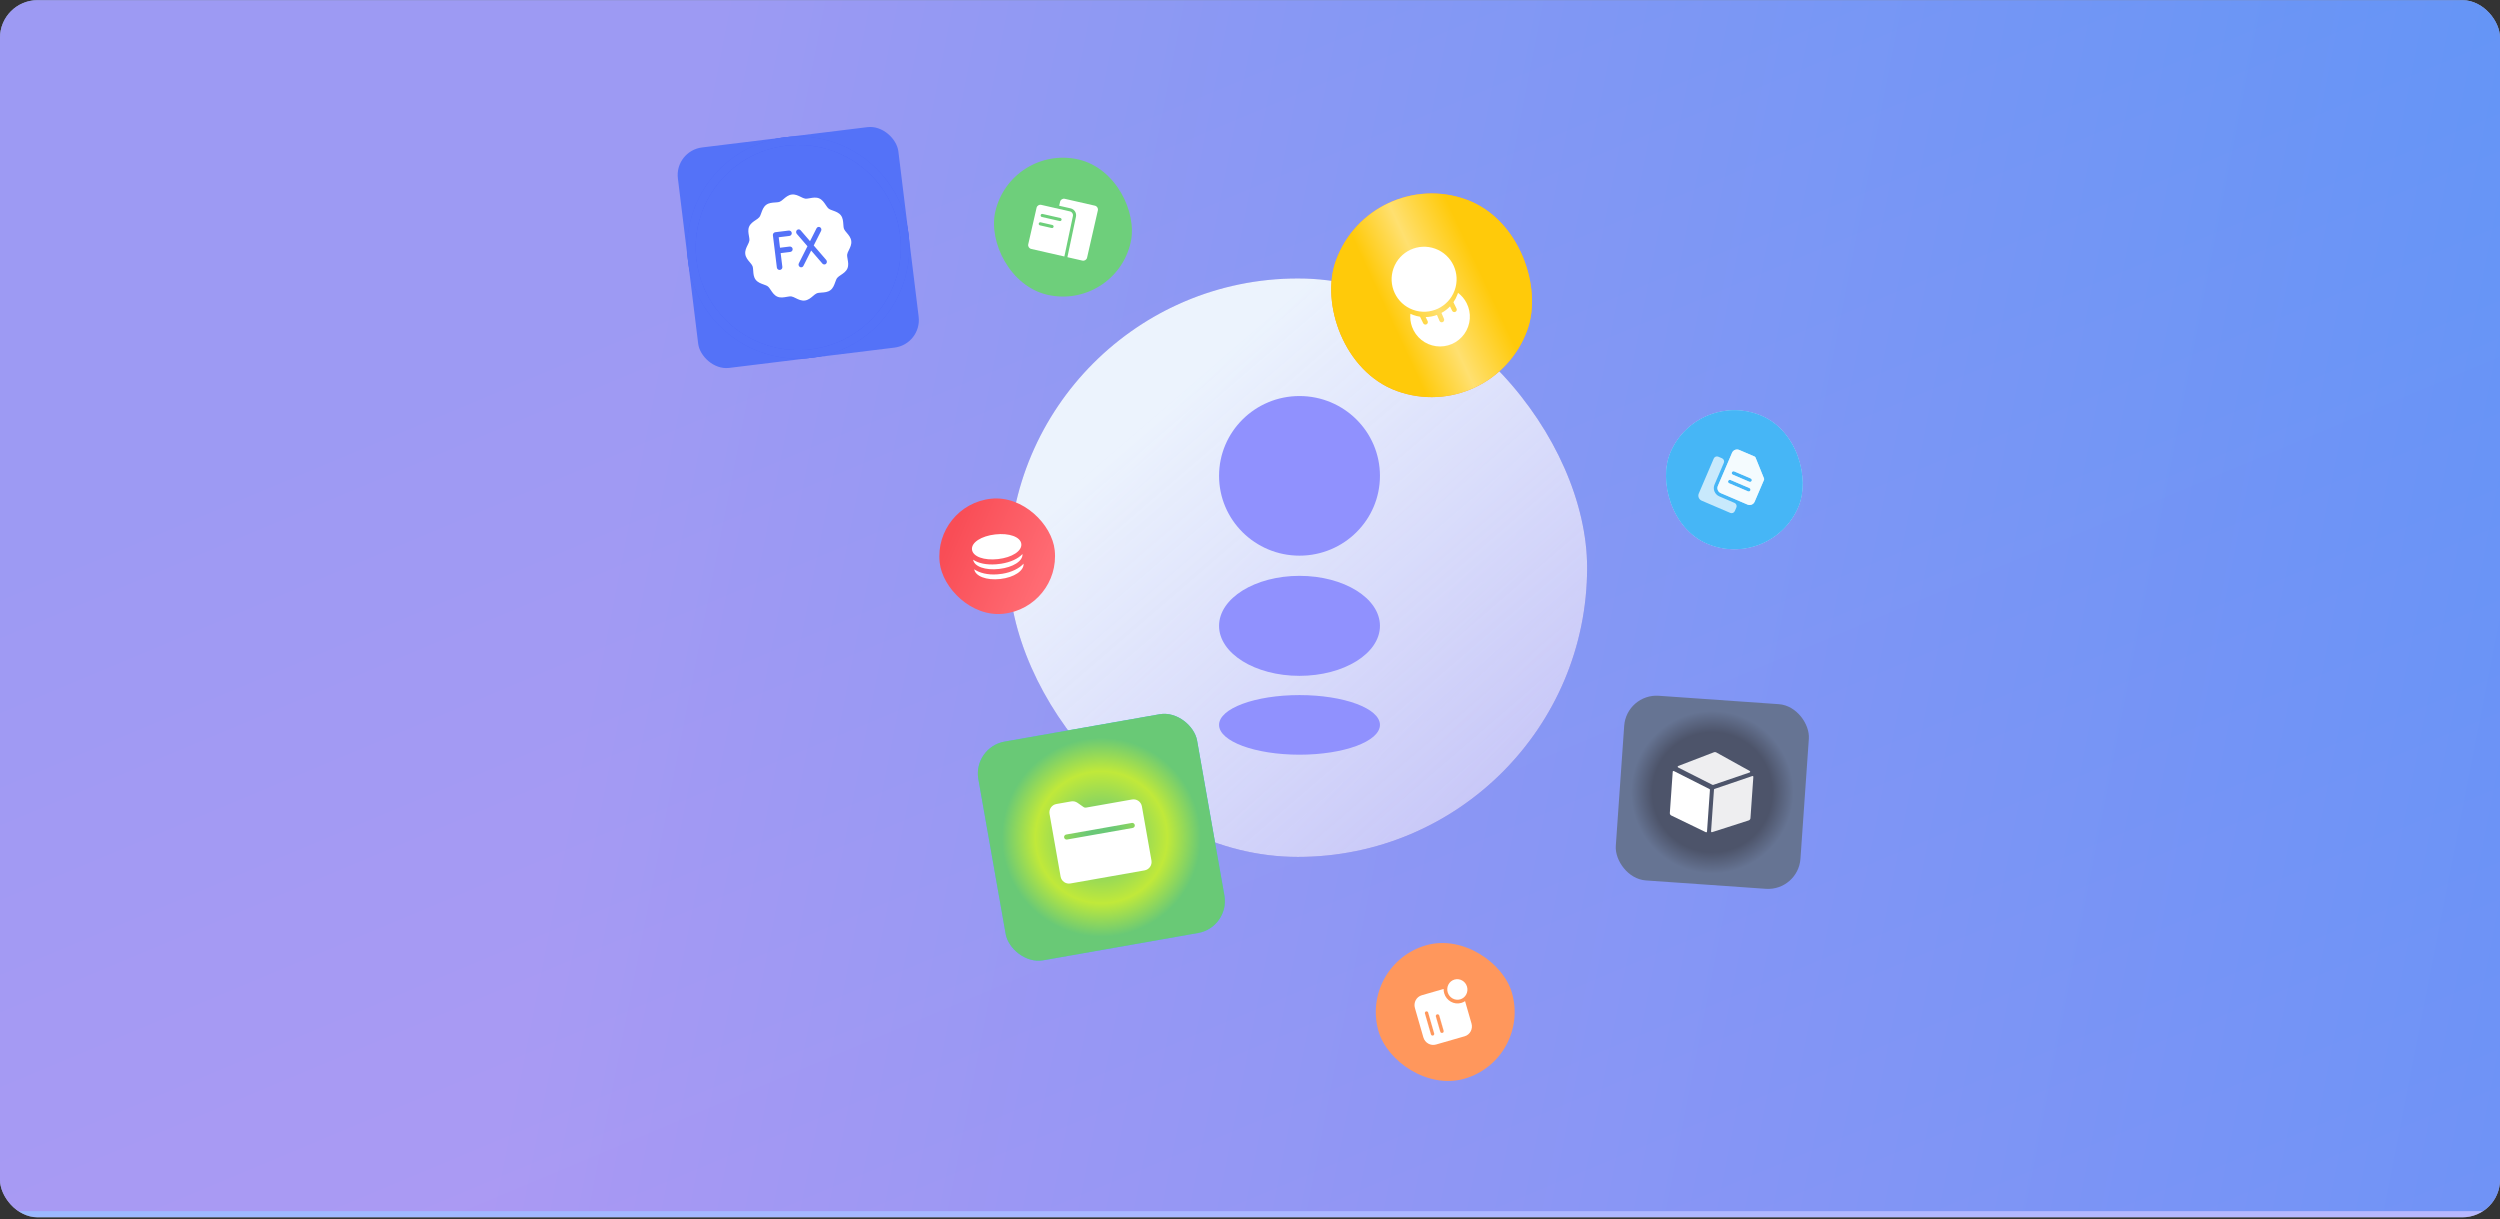 <?xml version="1.0" encoding="UTF-8"?>
<svg xmlns="http://www.w3.org/2000/svg" width="404" height="197" viewBox="0 0 404 197" fill="none">
  <rect x="0" y="0" width="404" height="197" fill="#333333" stroke="none"/>
  <g clip-path="url(#clip0_14393_152471)">
    <rect y="0.03" width="404" height="196.684" rx="6.075" fill="#E6E6EF" fill-opacity="0.5"></rect>
    <rect y="0.03" width="404" height="196.684" rx="6.075" fill="url(#paint0_linear_14393_152471)"></rect>
    <path opacity="0.4" d="M0 0.03H404V195.718H0V0.03Z" fill="url(#paint1_linear_14393_152471)"></path>
    <rect x="163" y="45" width="93.478" height="93.478" rx="46.739" fill="url(#paint2_linear_14393_152471)"></rect>
    <rect x="163" y="45" width="93.478" height="93.478" rx="46.739" fill="url(#paint3_linear_14393_152471)"></rect>
    <rect x="219.666" y="155.864" width="22.435" height="22.435" rx="11.217" transform="rotate(-16.061 219.666 155.864)" fill="#FF975C"></rect>
    <path d="M235.047 158.296C235.909 158.048 236.817 158.564 237.071 159.447C237.325 160.33 236.831 161.25 235.968 161.498C235.106 161.746 234.198 161.23 233.944 160.347C233.69 159.464 234.185 158.544 235.047 158.296Z" fill="white"></path>
    <path fill-rule="evenodd" clip-rule="evenodd" d="M231.78 166.997L230.809 163.626C230.764 163.47 230.603 163.378 230.449 163.423C230.295 163.467 230.207 163.63 230.253 163.787L231.223 167.157C231.268 167.314 231.429 167.405 231.583 167.361C231.737 167.317 231.825 167.154 231.78 166.997ZM231.766 167.001L230.796 163.63C230.753 163.481 230.599 163.394 230.453 163.436C230.307 163.478 230.223 163.634 230.266 163.783L231.236 167.154C231.279 167.303 231.433 167.39 231.579 167.348C231.726 167.306 231.809 167.15 231.766 167.001Z" fill="white"></path>
    <path fill-rule="evenodd" clip-rule="evenodd" d="M233.29 159.815L233.289 159.833C233.286 160.056 233.315 160.284 233.38 160.51C233.726 161.711 234.962 162.413 236.135 162.075C236.355 162.012 236.558 161.916 236.74 161.794L236.755 161.784L237.795 165.397C238.051 166.288 237.555 167.213 236.684 167.464L232.054 168.797C231.184 169.047 230.271 168.53 230.014 167.637L228.65 162.898C228.393 162.007 228.889 161.082 229.761 160.831L233.29 159.815ZM231.766 167.001L230.796 163.63C230.753 163.481 230.599 163.394 230.453 163.436C230.307 163.478 230.223 163.634 230.266 163.783L231.236 167.154C231.279 167.303 231.433 167.39 231.579 167.348C231.726 167.306 231.809 167.15 231.766 167.001ZM232.592 164.116L233.296 166.561C233.341 166.717 233.253 166.88 233.099 166.925C232.945 166.969 232.784 166.878 232.739 166.721L232.035 164.276C231.99 164.119 232.078 163.956 232.232 163.912C232.386 163.868 232.547 163.959 232.592 164.116Z" fill="white"></path>
    <path fill-rule="evenodd" clip-rule="evenodd" d="M233.296 166.561L232.592 164.116C232.547 163.959 232.386 163.868 232.232 163.912C232.078 163.956 231.99 164.119 232.035 164.276L232.739 166.721C232.784 166.878 232.945 166.969 233.099 166.925C233.253 166.88 233.341 166.717 233.296 166.561ZM233.283 166.564L232.579 164.12C232.536 163.97 232.382 163.883 232.236 163.925C232.089 163.968 232.005 164.123 232.048 164.272L232.752 166.717C232.795 166.866 232.949 166.953 233.095 166.911C233.242 166.869 233.326 166.714 233.283 166.564Z" fill="white"></path>
    <rect x="221.515" y="26.634" width="32.904" height="32.904" rx="16.452" transform="rotate(20 221.515 26.634)" fill="#F5A73D"></rect>
    <rect x="221.515" y="26.634" width="32.904" height="32.904" rx="16.452" transform="rotate(20 221.515 26.634)" fill="url(#paint4_linear_14393_152471)"></rect>
    <path fill-rule="evenodd" clip-rule="evenodd" d="M228.34 50.061C231.065 51.053 234.077 49.647 235.069 46.921C236.062 44.195 234.657 41.181 231.933 40.19C229.209 39.198 226.196 40.604 225.204 43.33C224.212 46.056 225.616 49.07 228.34 50.061ZM235.531 47.57C235.363 48.031 235.141 48.456 234.874 48.841L235.374 49.866C235.47 50.063 235.388 50.3 235.191 50.396C234.994 50.493 234.757 50.411 234.661 50.214L234.322 49.518C233.916 49.942 233.448 50.296 232.939 50.57L233.341 51.514C233.437 51.711 233.355 51.949 233.158 52.045C233.058 52.094 232.947 52.097 232.85 52.062C232.756 52.028 232.675 51.959 232.628 51.862L232.216 50.896C231.636 51.11 231.019 51.228 230.39 51.239L230.704 51.884C230.8 52.081 230.718 52.319 230.521 52.415C230.324 52.511 230.087 52.429 229.991 52.232L229.478 51.18C229.113 51.126 228.749 51.034 228.389 50.903C228.228 50.844 228.071 50.779 227.919 50.708C227.851 51.419 227.941 52.138 228.185 52.813C228.485 53.64 229.005 54.369 229.689 54.921C230.373 55.474 231.196 55.828 232.067 55.945C232.938 56.063 233.825 55.94 234.632 55.589C235.438 55.238 236.134 54.674 236.642 53.956C237.151 53.238 237.453 52.395 237.517 51.517C237.581 50.64 237.404 49.762 237.004 48.978C236.672 48.326 236.196 47.761 235.615 47.322C235.589 47.405 235.561 47.487 235.531 47.57Z" fill="white"></path>
    <rect x="150.872" y="81.57" width="18.695" height="18.695" rx="9.348" transform="rotate(-6 150.872 81.57)" fill="url(#paint5_linear_14393_152471)"></rect>
    <path d="M165.045 87.901C165.175 89.037 163.558 90.089 161.286 90.348C159.014 90.607 157.202 89.945 157.073 88.809C156.944 87.673 158.56 86.621 160.832 86.362C163.104 86.103 164.916 86.765 165.045 87.901ZM161.776 91.1L161.377 91.145L160.978 91.191C159.409 91.309 158.089 91.027 157.26 90.447C157.422 91.552 159.22 92.199 161.468 91.942C163.716 91.686 165.322 90.651 165.231 89.531C164.538 90.284 163.315 90.856 161.776 91.1Z" fill="white"></path>
    <path d="M161.562 92.769L161.961 92.724C163.5 92.48 164.715 91.843 165.409 91.09C165.5 92.21 163.901 93.31 161.653 93.566C159.405 93.822 157.598 93.102 157.436 91.998C158.266 92.578 159.594 92.933 161.163 92.814L161.562 92.769Z" fill="white"></path>
    <rect x="262.835" y="112.072" width="29.913" height="29.913" rx="5.235" transform="rotate(4 262.835 112.072)" fill="url(#paint6_angular_14393_152471)"></rect>
    <path d="M276.254 127.514L270.5 124.603C270.418 124.561 270.319 124.617 270.313 124.709L269.846 131.383C269.834 131.552 269.926 131.711 270.079 131.784L275.668 134.487C275.751 134.526 275.847 134.471 275.854 134.379L276.325 127.638C276.329 127.586 276.301 127.537 276.254 127.514Z" fill="white"></path>
    <path opacity="0.9" d="M276.845 126.842L282.745 124.83C282.851 124.794 282.863 124.649 282.765 124.595L277.338 121.584C277.231 121.525 277.103 121.516 276.989 121.56L271.195 123.786C271.09 123.826 271.083 123.971 271.183 124.022L276.745 126.835C276.776 126.851 276.812 126.854 276.845 126.842Z" fill="white"></path>
    <path opacity="0.9" d="M276.979 127.605L276.508 134.346C276.502 134.437 276.589 134.506 276.677 134.478L282.588 132.58C282.749 132.528 282.862 132.384 282.874 132.215L283.341 125.541C283.347 125.449 283.258 125.38 283.17 125.41L277.067 127.492C277.017 127.508 276.983 127.553 276.979 127.605Z" fill="white"></path>
    <rect x="109" y="24.375" width="35.895" height="35.895" rx="4.487" transform="rotate(-7 109 24.375)" fill="#5472F8"></rect>
    <path fill-rule="evenodd" clip-rule="evenodd" d="M131.02 56.445C140.102 55.33 146.56 47.064 145.445 37.982C144.33 28.901 136.064 22.442 126.982 23.558C117.901 24.673 111.442 32.939 112.558 42.02C113.673 51.102 121.939 57.56 131.02 56.445ZM131.188 57.815C141.027 56.607 148.023 47.652 146.815 37.814C145.607 27.976 136.652 20.979 126.814 22.187C116.976 23.395 109.979 32.35 111.187 42.188C112.395 52.027 121.35 59.023 131.188 57.815Z" fill="#4C68F6"></path>
    <path fill-rule="evenodd" clip-rule="evenodd" d="M131.02 56.445C140.102 55.33 146.56 47.064 145.445 37.982C144.33 28.901 136.064 22.442 126.982 23.558C117.901 24.673 111.442 32.939 112.558 42.02C113.673 51.102 121.939 57.56 131.02 56.445ZM131.188 57.815C141.027 56.607 148.023 47.652 146.815 37.814C145.607 27.976 136.652 20.979 126.814 22.187C116.976 23.395 109.979 32.35 111.187 42.188C112.395 52.027 121.35 59.023 131.188 57.815Z" fill="#5472F8"></path>
    <path d="M145.445 37.982C146.56 47.064 140.102 55.33 131.02 56.445C121.939 57.56 113.673 51.102 112.558 42.02C111.442 32.939 117.901 24.673 126.982 23.558C136.064 22.442 144.33 28.901 145.445 37.982Z" fill="#4C68F6"></path>
    <path d="M145.445 37.982C146.56 47.064 140.102 55.33 131.02 56.445C121.939 57.56 113.673 51.102 112.558 42.02C111.442 32.939 117.901 24.673 126.982 23.558C136.064 22.442 144.33 28.901 145.445 37.982Z" fill="#5472F8"></path>
    <path fill-rule="evenodd" clip-rule="evenodd" d="M136.835 37.621L136.835 37.621L136.835 37.621C137.146 37.987 137.498 38.401 137.565 38.95C137.632 39.498 137.391 39.985 137.178 40.414L137.178 40.415C137.052 40.67 136.932 40.912 136.904 41.112C136.874 41.327 136.923 41.602 136.975 41.893L136.975 41.893L136.975 41.893L136.975 41.893C137.059 42.357 137.153 42.883 136.944 43.374C136.733 43.871 136.285 44.17 135.89 44.433C135.647 44.595 135.418 44.748 135.288 44.913C135.158 45.079 135.066 45.339 134.968 45.613L134.967 45.613C134.808 46.06 134.626 46.567 134.195 46.893C133.77 47.214 133.237 47.249 132.767 47.281L132.765 47.281C132.471 47.301 132.192 47.319 131.99 47.401C131.803 47.476 131.598 47.651 131.38 47.836L131.38 47.836C131.015 48.146 130.601 48.498 130.052 48.566C129.504 48.633 129.017 48.392 128.587 48.179L128.587 48.179C128.331 48.052 128.09 47.932 127.89 47.904C127.674 47.874 127.4 47.923 127.109 47.976C126.645 48.059 126.119 48.154 125.628 47.945C125.13 47.733 124.832 47.285 124.569 46.89L124.568 46.89C124.407 46.647 124.254 46.418 124.088 46.288C123.922 46.159 123.663 46.066 123.389 45.968L123.388 45.968L123.388 45.968C122.941 45.808 122.435 45.627 122.109 45.195C121.788 44.77 121.752 44.236 121.721 43.766L121.721 43.766C121.701 43.471 121.682 43.193 121.601 42.991C121.526 42.804 121.351 42.598 121.166 42.381L121.166 42.381L121.166 42.381L121.166 42.38C120.856 42.015 120.504 41.601 120.436 41.053C120.369 40.504 120.61 40.017 120.823 39.588L120.823 39.587C120.95 39.332 121.07 39.09 121.098 38.89C121.128 38.675 121.078 38.4 121.026 38.109L121.026 38.109L121.026 38.109C120.943 37.645 120.848 37.119 121.057 36.628C121.269 36.131 121.717 35.832 122.112 35.569C122.355 35.407 122.584 35.255 122.713 35.089C122.843 34.923 122.936 34.664 123.034 34.389L123.034 34.389L123.034 34.389C123.194 33.942 123.375 33.435 123.807 33.109C124.232 32.788 124.765 32.753 125.235 32.721L125.236 32.721C125.531 32.702 125.809 32.683 126.011 32.602C126.198 32.526 126.404 32.351 126.621 32.166L126.621 32.166C126.987 31.856 127.401 31.504 127.949 31.437C128.498 31.369 128.985 31.611 129.414 31.823L129.414 31.823C129.67 31.95 129.912 32.07 130.112 32.098C130.327 32.128 130.602 32.079 130.892 32.027L130.893 32.026C131.357 31.943 131.883 31.849 132.373 32.057C132.871 32.269 133.169 32.717 133.433 33.112L133.433 33.112L133.433 33.113C133.595 33.355 133.747 33.584 133.913 33.714C134.079 33.843 134.338 33.936 134.613 34.034L134.613 34.034L134.613 34.034C135.06 34.194 135.567 34.376 135.893 34.807C136.214 35.233 136.249 35.766 136.281 36.236L136.281 36.236C136.3 36.531 136.319 36.81 136.4 37.011C136.476 37.198 136.65 37.404 136.835 37.621ZM128.763 37.795C128.607 37.614 128.619 37.337 128.789 37.175C128.959 37.014 129.223 37.03 129.379 37.21L130.9 38.974L131.951 36.894C132.058 36.681 132.311 36.602 132.515 36.718C132.718 36.834 132.797 37.1 132.689 37.313L131.499 39.669L133.515 42.008C133.671 42.189 133.66 42.466 133.49 42.627C133.424 42.69 133.344 42.726 133.261 42.736C133.131 42.752 132.995 42.703 132.9 42.593L131.085 40.488L129.831 42.97C129.765 43.1 129.645 43.18 129.515 43.196C129.433 43.206 129.346 43.191 129.267 43.146C129.063 43.03 128.985 42.764 129.093 42.551L130.486 39.793L128.763 37.795ZM127.451 37.259L125.29 37.524C125.045 37.554 124.87 37.774 124.899 38.015L125.541 43.242C125.571 43.482 125.794 43.653 126.039 43.623C126.284 43.593 126.459 43.373 126.43 43.133L126.156 40.905L127.701 40.715C127.946 40.685 128.121 40.466 128.092 40.225C128.062 39.985 127.839 39.814 127.594 39.844L126.049 40.034L125.841 38.341L127.558 38.13C127.803 38.1 127.978 37.881 127.949 37.64C127.919 37.4 127.696 37.229 127.451 37.259Z" fill="white"></path>
    <rect x="157.191" y="120.747" width="35.895" height="35.895" rx="5.235" transform="rotate(-10 157.191 120.747)" fill="#46B6F6"></rect>
    <rect x="157.191" y="120.747" width="35.895" height="35.895" rx="5.235" transform="rotate(-10 157.191 120.747)" fill="url(#paint7_angular_14393_152471)"></rect>
    <path fill-rule="evenodd" clip-rule="evenodd" d="M175.117 130.428C175.227 130.504 175.359 130.534 175.49 130.51L182.942 129.196C183.69 129.065 184.4 129.563 184.532 130.31L186.076 139.065C186.207 139.812 185.709 140.523 184.962 140.655L172.982 142.767C172.234 142.899 171.523 142.4 171.392 141.654L169.604 131.517C169.473 130.771 169.972 130.058 170.718 129.927L173.101 129.506C173.462 129.443 173.826 129.523 174.126 129.734L175.117 130.428ZM172.464 135.662L183.019 133.801L183.048 133.795C183.271 133.756 183.42 133.543 183.381 133.32C183.342 133.098 183.13 132.949 182.908 132.987L182.877 132.993L172.322 134.854L172.293 134.859C172.07 134.898 171.921 135.111 171.96 135.334C171.999 135.557 172.212 135.706 172.435 135.667L172.464 135.662Z" fill="white"></path>
    <rect x="274.376" y="62.8" width="22.435" height="22.435" rx="11.217" transform="rotate(23.179 274.376 62.8)" fill="white"></rect>
    <rect x="274.376" y="62.8" width="22.435" height="22.435" rx="11.217" transform="rotate(23.179 274.376 62.8)" fill="#46B6F6"></rect>
    <rect x="274.376" y="62.8" width="22.435" height="22.435" rx="11.217" transform="rotate(23.179 274.376 62.8)" fill="#46B6F6"></rect>
    <g opacity="0.7">
      <path d="M276.944 74.097C277.066 73.812 277.396 73.68 277.68 73.802L278.276 74.057C278.561 74.179 278.693 74.509 278.571 74.793L277.068 78.303C276.752 79.041 277.099 79.898 277.843 80.217L280.301 81.269C280.586 81.391 280.718 81.721 280.596 82.006L280.346 82.59C280.224 82.874 279.895 83.006 279.61 82.884L274.991 80.907C274.542 80.714 274.332 80.197 274.523 79.751L276.944 74.097Z" fill="white"></path>
      <path fill-rule="evenodd" clip-rule="evenodd" d="M279.898 73.169C280.089 72.723 280.608 72.517 281.057 72.71L283.534 73.77C283.607 73.801 283.664 73.86 283.693 73.932L285.064 77.32C285.094 77.393 285.093 77.474 285.062 77.546L283.55 81.078C283.359 81.524 282.84 81.729 282.391 81.537L278.07 79.687C277.621 79.495 277.411 78.977 277.602 78.531L279.898 73.169ZM279.869 76.329C279.931 76.183 280.101 76.115 280.249 76.178L282.918 77.321C283.065 77.384 283.134 77.554 283.071 77.7C283.009 77.847 282.838 77.914 282.691 77.851L280.022 76.708C279.875 76.645 279.806 76.475 279.869 76.329ZM279.274 77.717C279.337 77.57 279.507 77.503 279.655 77.566L282.705 78.872C282.852 78.935 282.921 79.105 282.858 79.251C282.796 79.398 282.625 79.465 282.478 79.402L279.428 78.096C279.28 78.033 279.212 77.863 279.274 77.717Z" fill="white"></path>
    </g>
    <path opacity="0.8" fill-rule="evenodd" clip-rule="evenodd" d="M279.899 73.169C280.09 72.723 280.609 72.517 281.059 72.71L283.535 73.77C283.608 73.801 283.665 73.859 283.695 73.932L285.066 77.32C285.095 77.393 285.094 77.474 285.063 77.546L283.551 81.078C283.36 81.524 282.842 81.729 282.392 81.537L278.071 79.687C277.622 79.494 277.413 78.977 277.604 78.531L279.899 73.169ZM279.87 76.329C279.933 76.182 280.103 76.115 280.25 76.178L282.919 77.321C283.067 77.384 283.135 77.554 283.073 77.7C283.01 77.846 282.84 77.914 282.692 77.851L280.023 76.708C279.876 76.645 279.807 76.475 279.87 76.329ZM279.276 77.717C279.338 77.57 279.509 77.503 279.656 77.566L282.706 78.872C282.854 78.935 282.922 79.105 282.86 79.251C282.797 79.397 282.627 79.465 282.479 79.402L279.429 78.096C279.282 78.033 279.213 77.863 279.276 77.717Z" fill="white"></path>
    <rect x="163.331" y="23.276" width="22.435" height="22.435" rx="11.217" transform="rotate(12.845 163.331 23.276)" fill="#6ECF7B"></rect>
    <path fill-rule="evenodd" clip-rule="evenodd" d="M173.383 34.908L172.002 41.449L168.936 40.75L166.639 40.226C166.3 40.149 166.087 39.811 166.165 39.472L167.509 33.579C167.586 33.24 167.923 33.027 168.262 33.105L172.907 34.164C173.242 34.24 173.454 34.571 173.383 34.908ZM168.17 34.763C168.201 34.627 168.336 34.542 168.472 34.573L171.357 35.231C171.493 35.262 171.578 35.397 171.547 35.533C171.516 35.668 171.381 35.753 171.245 35.722L168.36 35.064C168.224 35.033 168.139 34.898 168.17 34.763ZM167.862 36.113C167.893 35.978 168.028 35.893 168.164 35.924L170.067 36.358C170.203 36.389 170.287 36.524 170.256 36.659C170.226 36.795 170.091 36.88 169.955 36.849L168.052 36.415C167.916 36.384 167.831 36.249 167.862 36.113Z" fill="white"></path>
    <path d="M171.311 32.6C171.389 32.261 171.726 32.049 172.065 32.126L176.941 33.238C177.28 33.316 177.492 33.653 177.415 33.992L175.671 41.64C175.594 41.979 175.256 42.191 174.917 42.114L172.493 41.561L173.876 35.012C174.003 34.406 173.622 33.81 173.019 33.673L171.163 33.249L171.311 32.6Z" fill="white"></path>
    <path d="M210 89.794C217.18 89.794 223 84.02 223 76.897C223 69.774 217.18 64 210 64C202.82 64 197 69.774 197 76.897C197 84.02 202.82 89.794 210 89.794Z" fill="#9091FE"></path>
    <path d="M210 109.217C217.18 109.217 223 105.599 223 101.137C223 96.674 217.18 93.057 210 93.057C202.82 93.057 197 96.674 197 101.137C197 105.599 202.82 109.217 210 109.217Z" fill="#9091FE"></path>
    <path d="M210 121.959C217.18 121.959 223 119.802 223 117.142C223 114.481 217.18 112.325 210 112.325C202.82 112.325 197 114.481 197 117.142C197 119.802 202.82 121.959 210 121.959Z" fill="#9091FE"></path>
  </g>
  <defs>
    <linearGradient id="paint0_linear_14393_152471" x1="5.11471e-07" y1="4.025" x2="129.181" y2="311.991" gradientUnits="userSpaceOnUse">
      <stop offset="0.232" stop-color="#8AB9FF"></stop>
      <stop offset="1" stop-color="#B8B8FF"></stop>
    </linearGradient>
    <linearGradient id="paint1_linear_14393_152471" x1="10.521" y1="0.03" x2="425.079" y2="81.154" gradientUnits="userSpaceOnUse">
      <stop offset="0.245" stop-color="#B96BE0"></stop>
      <stop offset="1" stop-color="#045DE9"></stop>
    </linearGradient>
    <linearGradient id="paint2_linear_14393_152471" x1="230.137" y1="138.301" x2="109.268" y2="19.684" gradientUnits="userSpaceOnUse">
      <stop stop-color="#726BE0"></stop>
      <stop offset="1" stop-color="#726BE0" stop-opacity="0"></stop>
    </linearGradient>
    <linearGradient id="paint3_linear_14393_152471" x1="163" y1="46.899" x2="248.114" y2="145.684" gradientUnits="userSpaceOnUse">
      <stop offset="0.232" stop-color="#ECF3FD"></stop>
      <stop offset="1" stop-color="#E0E0FF" stop-opacity="0.72"></stop>
    </linearGradient>
    <linearGradient id="paint4_linear_14393_152471" x1="254.419" y1="26.634" x2="221.515" y2="59.538" gradientUnits="userSpaceOnUse">
      <stop offset="0.312" stop-color="#FFCA0A"></stop>
      <stop offset="0.5" stop-color="#FFE070"></stop>
      <stop offset="0.664" stop-color="#FFCA0A"></stop>
    </linearGradient>
    <linearGradient id="paint5_linear_14393_152471" x1="169.568" y1="91.003" x2="155.352" y2="83.023" gradientUnits="userSpaceOnUse">
      <stop stop-color="#FF6B73"></stop>
      <stop offset="1" stop-color="#F94D56"></stop>
    </linearGradient>
    <radialGradient id="paint6_angular_14393_152471" cx="0" cy="0" r="1" gradientUnits="userSpaceOnUse" gradientTransform="translate(277.791 127.028) rotate(90) scale(14.956)">
      <stop offset="0.136" stop-color="#4D546A"></stop>
      <stop offset="0.647" stop-color="#4D546A"></stop>
      <stop offset="0.877" stop-color="#667493"></stop>
    </radialGradient>
    <radialGradient id="paint7_angular_14393_152471" cx="0" cy="0" r="1" gradientUnits="userSpaceOnUse" gradientTransform="translate(175.138 138.694) rotate(90) scale(17.948)">
      <stop offset="0.12" stop-color="#6AC877"></stop>
      <stop offset="0.594" stop-color="#C0E93A"></stop>
      <stop offset="0.895" stop-color="#69C976"></stop>
    </radialGradient>
    <clipPath id="clip0_14393_152471">
      <rect y="0.03" width="404" height="196.684" rx="6.075" fill="white"></rect>
    </clipPath>
  </defs>
</svg>
